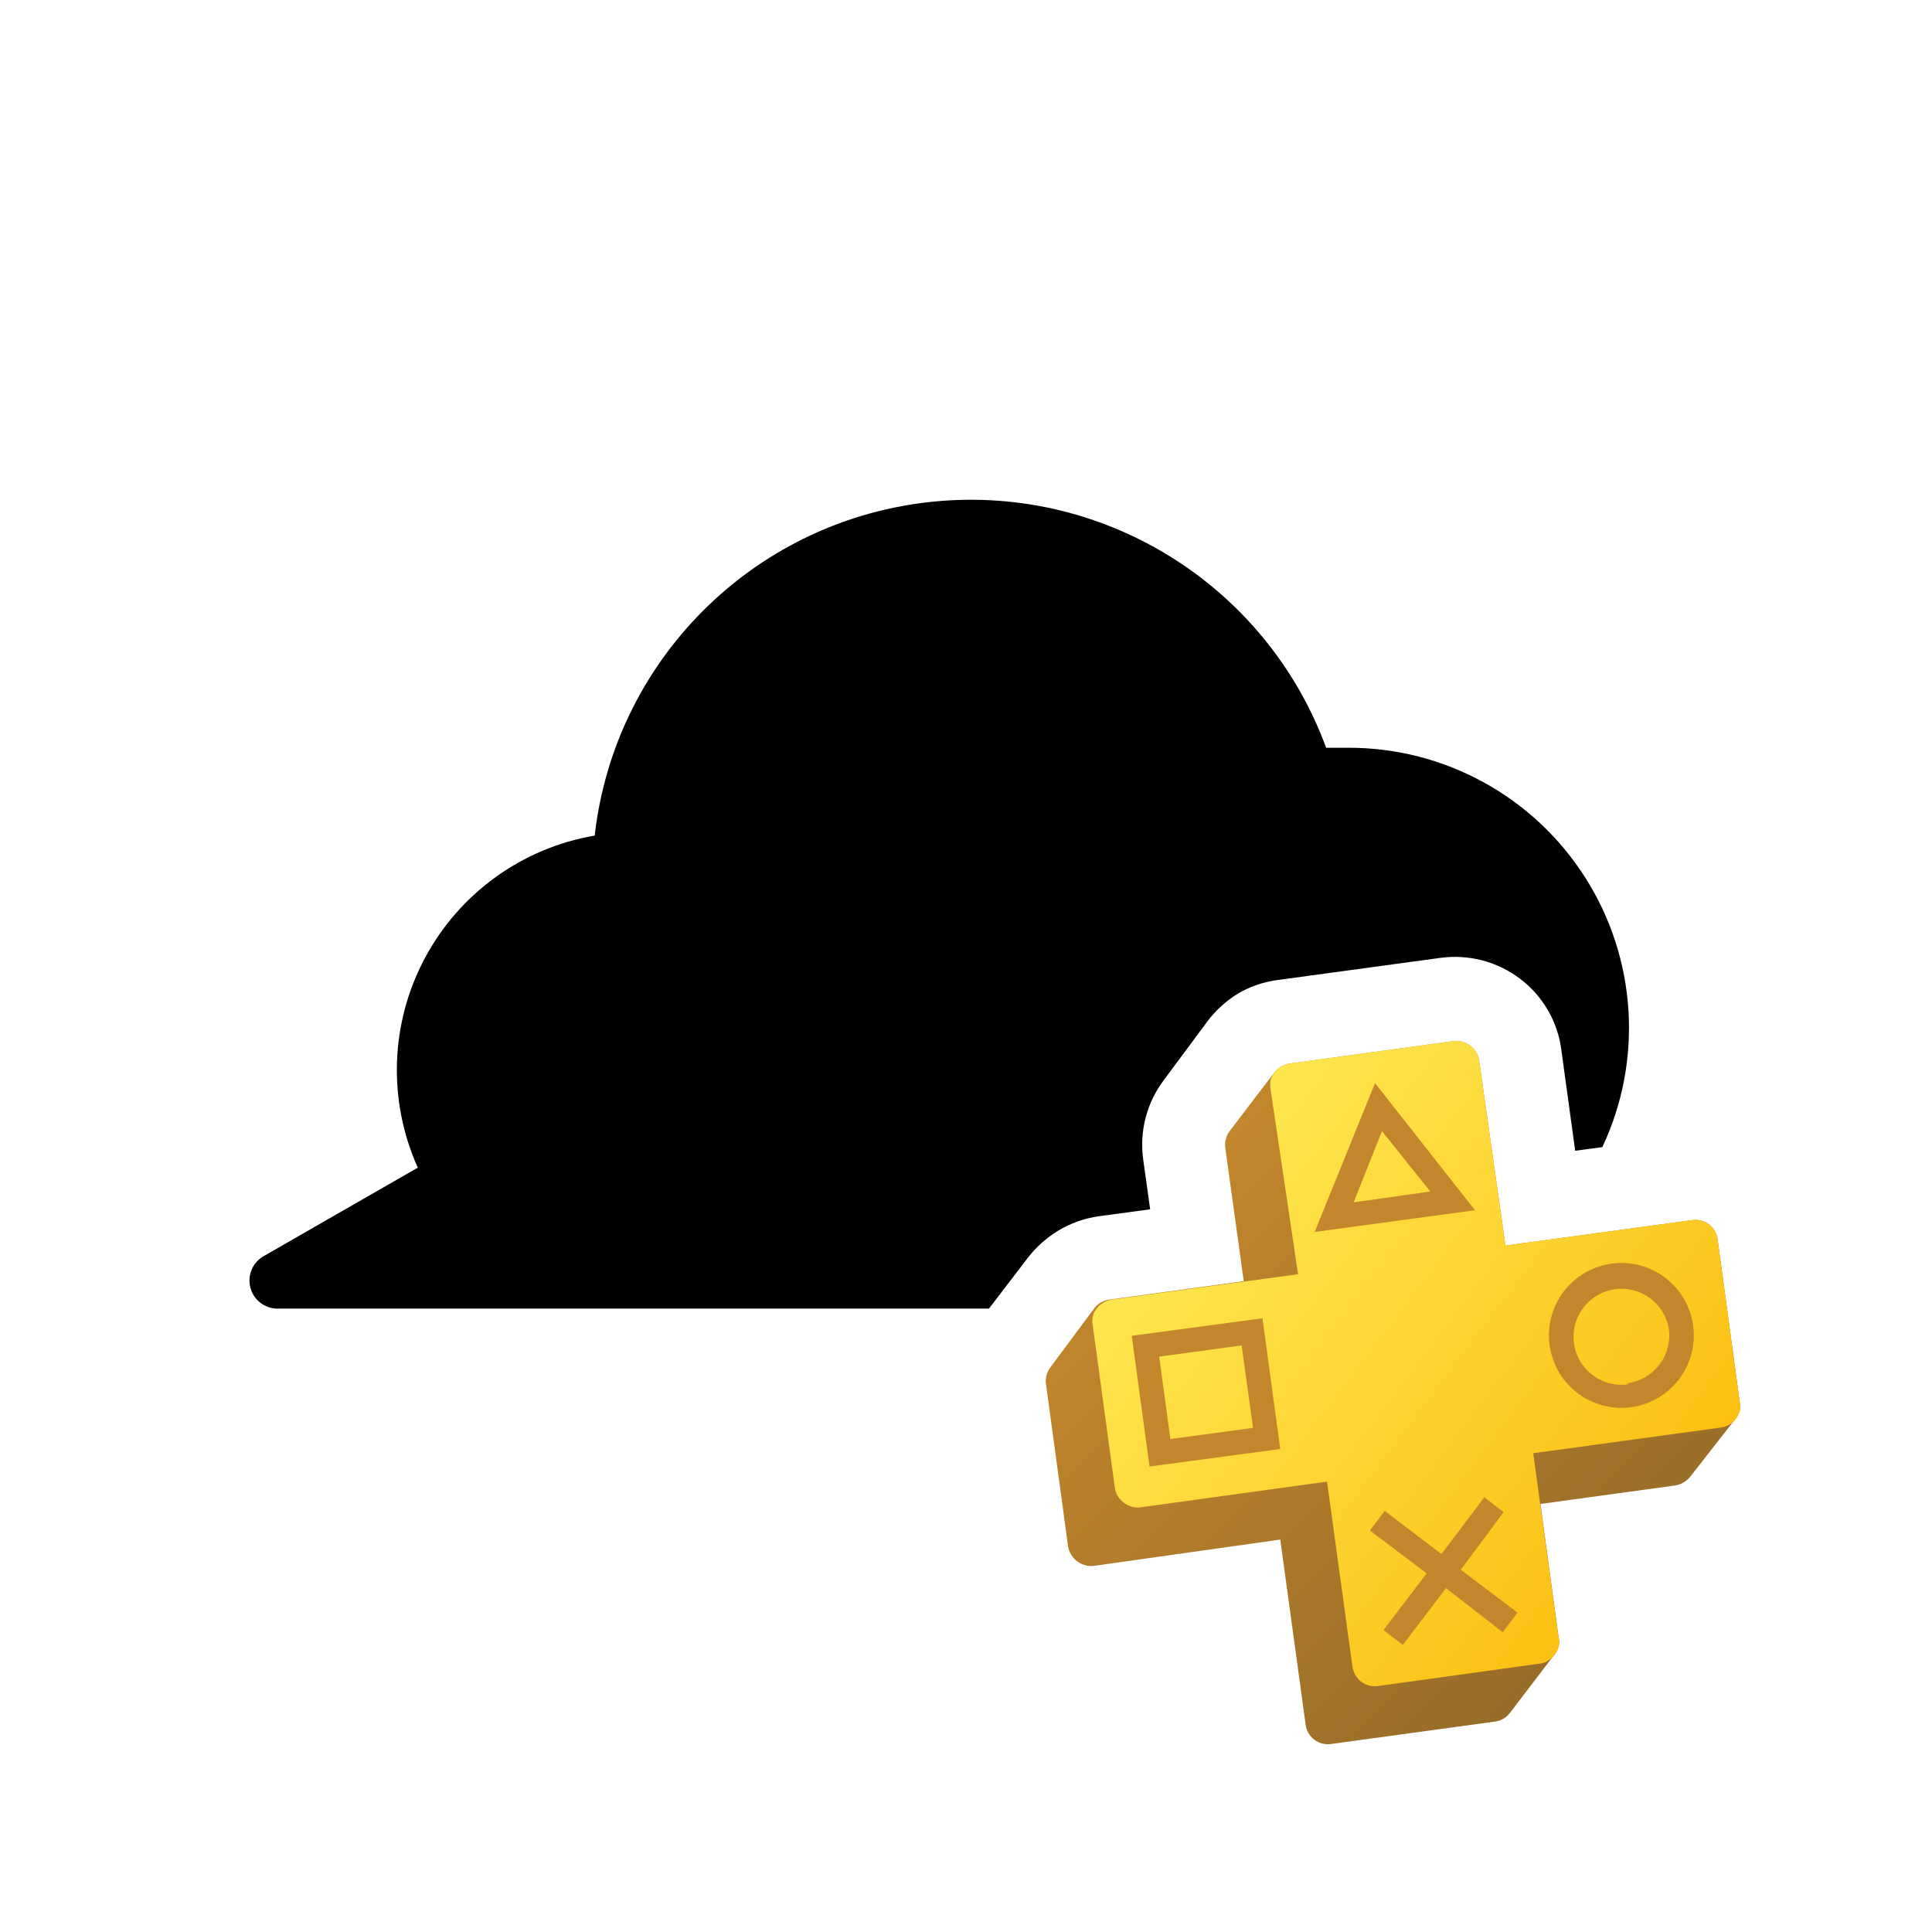 <svg xmlns:xlink="http://www.w3.org/1999/xlink" xmlns="http://www.w3.org/2000/svg" viewBox="0 0 64 64" data-di-res-id="9e6ef4bd-b108184" data-di-rand="1683703144577" width="64" height="64"><defs><linearGradient id="cloud-storage-dark-a" x1="19.277%" x2="80.755%" y1="18.918%" y2="81.198%"><stop offset="0%" stop-color="#C3862C"></stop><stop offset="100%" stop-color="#986D29"></stop></linearGradient><linearGradient id="cloud-storage-dark-b" x1="14.518%" x2="85.36%" y1="23.236%" y2="76.846%"><stop offset="3%" stop-color="#FDE64E"></stop><stop offset="100%" stop-color="#FCC013"></stop></linearGradient><linearGradient id="cloud-storage-dark-a" x1="19.277%" x2="80.755%" y1="18.918%" y2="81.198%"><stop offset="0%" stop-color="#C3862C"></stop><stop offset="100%" stop-color="#986D29"></stop></linearGradient><linearGradient id="cloud-storage-dark-b" x1="14.518%" x2="85.36%" y1="23.236%" y2="76.846%"><stop offset="3%" stop-color="#FDE64E"></stop><stop offset="100%" stop-color="#FCC013"></stop></linearGradient><linearGradient id="cloud-storage-dark-a" x1="19.277%" x2="80.755%" y1="18.918%" y2="81.198%"><stop offset="0%" stop-color="#C3862C"></stop><stop offset="100%" stop-color="#986D29"></stop></linearGradient><linearGradient id="cloud-storage-dark-b" x1="14.518%" x2="85.36%" y1="23.236%" y2="76.846%"><stop offset="3%" stop-color="#FDE64E"></stop><stop offset="100%" stop-color="#FCC013"></stop></linearGradient></defs><g fill="none" fill-rule="evenodd" transform="translate(2 2)"><path fill="#000" fill-rule="nonzero" d="M33.05,38.77 C33.463,38.52 33.922,38.357 34.4,38.29 L36.1,38.06 L35.87,36.41 C35.74,35.473 35.988,34.523 36.56,33.77 L38,31.83 L38,31.83 C38.274,31.467 38.613,31.159 39,30.92 C39.393,30.687 39.828,30.535 40.28,30.47 L45.72,29.73 C46.653,29.604 47.599,29.852 48.35,30.42 C49.104,30.987 49.598,31.834 49.72,32.77 L50.18,36.12 L51.08,36 C52.433,33.123 52.22,29.754 50.514,27.072 C48.809,24.389 45.849,22.766 42.67,22.77 C42.42,22.77 42.18,22.77 41.93,22.77 C39.925,17.315 34.435,13.952 28.665,14.645 C22.894,15.338 18.356,19.905 17.7,25.68 C15.296,26.09 13.218,27.591 12.072,29.743 C10.925,31.895 10.84,34.456 11.84,36.68 L6.72,39.62 C6.36,39.833 6.187,40.26 6.297,40.664 C6.406,41.067 6.772,41.348 7.19,41.35 L30.76,41.35 L32.06,39.65 C32.335,39.3 32.67,39.002 33.05,38.77 L33.05,38.77 Z"></path><path fill="url(&quot;#cloud-storage-dark-a&quot;)" fill-rule="nonzero" d="M55.63,44.44 L54.9,39.07 C54.878,38.867 54.773,38.682 54.61,38.559 C54.448,38.436 54.241,38.386 54.04,38.42 L47.87,39.26 L47,33.14 C46.972,32.94 46.863,32.759 46.7,32.64 C46.538,32.515 46.332,32.461 46.13,32.49 L40.73,33.23 C40.628,33.245 40.53,33.279 40.44,33.33 C40.356,33.38 40.281,33.444 40.22,33.52 L40.22,33.52 L38.74,35.46 C38.615,35.622 38.561,35.828 38.59,36.03 L39.2,40.44 L39.2,40.44 L34.75,41.05 C34.648,41.065 34.55,41.099 34.46,41.15 C34.373,41.2 34.298,41.268 34.24,41.35 C34.211,41.39 34.187,41.434 34.17,41.48 C34.187,41.434 34.211,41.39 34.24,41.35 L32.8,43.29 C32.675,43.448 32.621,43.651 32.65,43.85 L33.38,49.22 C33.447,49.636 33.832,49.924 34.25,49.87 L40.41,49 L41.25,55.12 C41.272,55.323 41.377,55.508 41.54,55.631 C41.702,55.754 41.909,55.804 42.11,55.77 L47.52,55.03 C47.719,55.005 47.9,54.9 48.02,54.74 L49.5,52.8 C49.561,52.723 49.605,52.635 49.63,52.54 C49.655,52.442 49.655,52.338 49.63,52.24 L49.03,47.82 L53.48,47.21 C53.681,47.181 53.863,47.078 53.99,46.92 L55.49,45 L55.49,45 C55.543,44.919 55.587,44.831 55.62,44.74 C55.643,44.642 55.647,44.54 55.63,44.44 L55.63,44.44 Z"></path><path fill="url(&quot;#cloud-storage-dark-b&quot;)" fill-rule="nonzero" d="M55.63,44.44 L54.9,39.07 C54.878,38.867 54.773,38.682 54.61,38.559 C54.448,38.436 54.241,38.386 54.04,38.42 L47.87,39.26 L47,33.14 C46.972,32.94 46.863,32.759 46.7,32.64 C46.538,32.515 46.332,32.461 46.13,32.49 L40.73,33.23 C40.628,33.247 40.53,33.28 40.44,33.33 C40.356,33.38 40.281,33.444 40.22,33.52 C40.161,33.601 40.117,33.693 40.09,33.79 C40.075,33.889 40.075,33.991 40.09,34.09 L41,40.21 L34.84,41.05 C34.738,41.065 34.64,41.099 34.55,41.15 C34.463,41.2 34.388,41.268 34.33,41.35 C34.265,41.424 34.221,41.514 34.2,41.61 C34.18,41.709 34.18,41.811 34.2,41.91 L34.93,47.28 C34.958,47.48 35.067,47.661 35.23,47.78 C35.392,47.905 35.598,47.959 35.8,47.93 L41.96,47.08 L42.8,53.2 C42.829,53.401 42.932,53.583 43.09,53.71 C43.254,53.831 43.459,53.882 43.66,53.85 L49,53.11 C49.101,53.103 49.197,53.068 49.28,53.01 C49.366,52.964 49.441,52.899 49.5,52.82 C49.561,52.743 49.605,52.655 49.63,52.56 C49.655,52.462 49.655,52.358 49.63,52.26 L48.79,46.14 L55,45.29 C55.102,45.276 55.201,45.242 55.29,45.19 C55.374,45.141 55.449,45.076 55.51,45 C55.563,44.919 55.607,44.831 55.64,44.74 C55.657,44.64 55.653,44.538 55.63,44.44 L55.63,44.44 Z"></path><path fill="#C3862C" fill-rule="nonzero" d="M51.38 39.86C50.414 39.994 49.625 40.699 49.384 41.644 49.143 42.589 49.498 43.585 50.281 44.166 51.065 44.746 52.122 44.795 52.955 44.289 53.789 43.783 54.233 42.823 54.08 41.86 53.875 40.569 52.674 39.68 51.38 39.86zM51.92 43.86C51.059 43.972 50.268 43.373 50.142 42.514 50.016 41.655 50.602 40.854 51.458 40.714 52.315 40.574 53.125 41.146 53.28 42 53.343 42.422 53.234 42.852 52.979 43.193 52.724 43.535 52.342 43.761 51.92 43.82L51.92 43.86zM43.55 33.88L41.55 38.81 46.86 38.09 43.55 33.88zM42.84 37.83L43.78 35.47 45.38 37.47 42.84 37.83zM35.49 42.25L36.08 46.58 40.41 46 39.82 41.67 35.49 42.25zM36.77 45.67L36.4 42.94 39.13 42.57 39.51 45.3 36.77 45.67z"></path><polygon fill="#C3862C" fill-rule="nonzero" points="46.39 50 48.27 51.42 47.78 52.07 45.9 50.61 44.47 52.49 43.83 52 45.26 50.12 43.38 48.7 43.87 48.05 45.75 49.48 47.17 47.6 47.81 48.09"></polygon><rect width="59.48" height="59.48" opacity=".5" fill="none"></rect></g></svg>